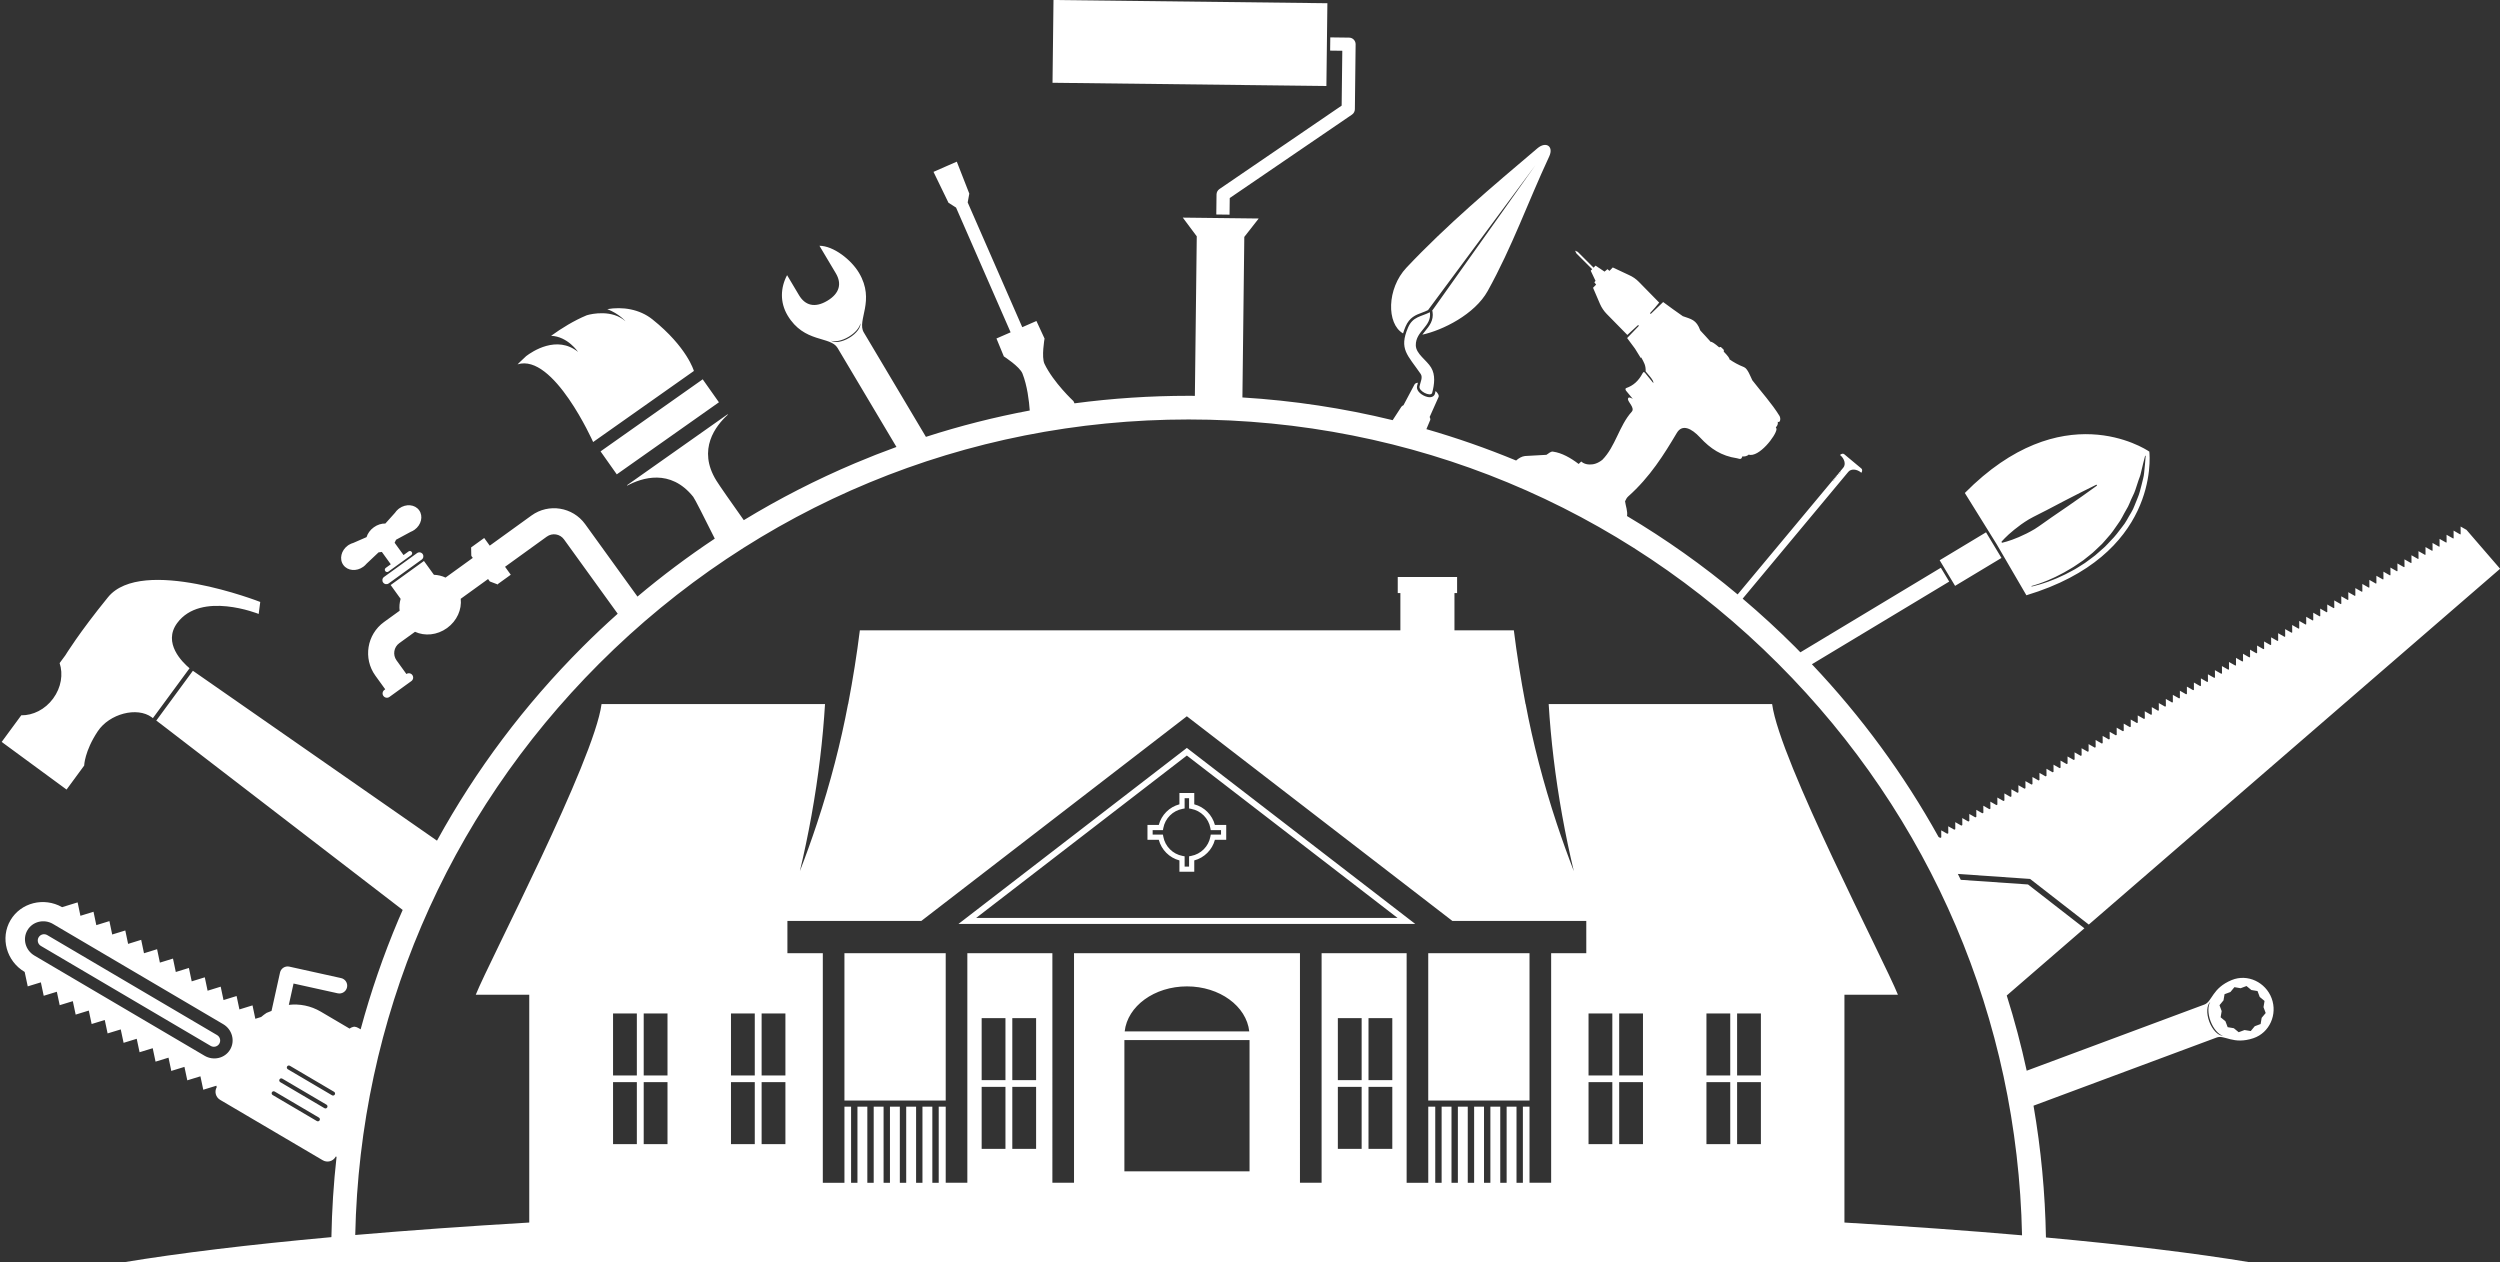<?xml version="1.0" encoding="UTF-8" standalone="no"?><svg xmlns="http://www.w3.org/2000/svg" xmlns:xlink="http://www.w3.org/1999/xlink" fill="#ffffff" height="828" preserveAspectRatio="xMidYMid meet" version="1" viewBox="-1.1 0.0 1639.8 828.0" width="1639.8" zoomAndPan="magnify"><rect x="-1.1" y="0.0" width="1639.8" height="828.0" fill="#333333" stroke="none"/><g id="change1_1"><path clip-rule="evenodd" d="M878.92,69.28l-80.18,54.73c-1.17,0.81-1.88,2.12-1.89,3.54l-0.16,13.14l8.69,0.11 l0.13-10.9l80.19-54.73c1.17-0.8,1.87-2.12,1.89-3.54l0.49-42.56c0.03-2.41-1.89-4.37-4.29-4.39l-12.33-0.16l-0.1,8.68l7.98,0.1 L878.92,69.28z M403.46,311.14l67-47.27l-10.64-15.07l-67,47.27L403.46,311.14z M869.56,2.12L689.91,0l-0.64,54.29l179.64,2.12 L869.56,2.12z M938.23,257.86c1.58-5.82,2.27-11.92-0.61-16.73c-2.91-4.91-9.96-8.92-10.07-14.62c-0.16-9.51,10.67-12.3,9.24-21.72 c-5.76,3-11.2,2.73-14.35,10.11c-6.01,14.14-0.4,17.72,8.32,30.39c1.53,2.23-0.19,5.34-0.73,7.99 C929.03,256.53,937.07,260.35,938.23,257.86z M1328.05,390.45c86.54-26.06,81.04-90.37,80.64-94.14l0.07-0.04 c0,0-0.05-0.03-0.08-0.05c0-0.03-0.01-0.09-0.01-0.09l-0.07,0.04c-3.13-2.12-57.39-37.1-120.93,27.19l20.92,33.67L1328.05,390.45z M1381.34,352.6c2.56-2.71,4.6-5.84,6.68-8.84c2.25-2.9,3.64-6.26,5.43-9.24c1.92-2.91,2.82-6.2,4.31-9.04 c1.5-2.83,2.27-5.77,3.17-8.42c0.77-2.69,1.96-5.03,2.33-7.29c0.5-2.23,0.95-4.18,1.38-5.78c0.83-3.22,1.29-5.05,1.29-5.05 l0.36,0.04c0,0-0.15,1.89-0.42,5.21c-0.13,1.66-0.34,3.68-0.6,6c-0.16,2.35-0.98,4.87-1.62,7.67c-0.76,2.78-1.36,5.87-2.7,8.9 c-0.59,1.54-1.23,3.12-1.91,4.73c-0.62,1.62-1.35,3.25-2.3,4.79c-1.93,3.06-3.47,6.51-5.94,9.41c-2.31,3.02-4.56,6.14-7.33,8.83 c-1.32,1.38-2.57,2.85-3.96,4.16c-1.43,1.26-2.85,2.52-4.26,3.77c-2.73,2.6-5.93,4.56-8.73,6.77c-3.06,1.86-5.88,3.9-8.82,5.34 c-2.87,1.58-5.64,2.96-8.27,4.08c-2.57,1.24-5.07,2.05-7.21,2.93c-2.19,0.71-4.08,1.42-5.7,1.85c-3.18,0.96-5.05,1.3-5.05,1.3 l-0.09-0.35c0,0,1.85-0.42,4.96-1.53c1.57-0.48,3.42-1.29,5.57-2.1c2.07-0.97,4.5-1.89,6.98-3.23c2.55-1.23,5.22-2.72,7.97-4.4 c2.82-1.57,5.53-3.65,8.46-5.57c2.68-2.27,5.72-4.28,8.29-6.92c1.34-1.27,2.69-2.54,4.04-3.83 C1378.93,355.46,1380.09,353.99,1381.34,352.6z M1320.12,347.41c2.67-2.18,5.9-4.55,9.55-6.75c3.7-2.12,7.87-4.03,11.89-6.16 c8.08-4.21,16.1-8.51,22.25-11.54c6.13-3.05,10.22-5.09,10.22-5.09l0.37,0.61c0,0-3.71,2.66-9.28,6.65 c-5.54,4.01-13.11,9.09-20.62,14.26c-3.76,2.57-7.39,5.35-11,7.63c-3.66,2.19-7.26,3.93-10.43,5.28 c-6.32,2.74-11.03,3.73-11.03,3.73l-0.37-0.61C1311.66,355.41,1314.74,351.71,1320.12,347.41z M919.2,218.69 c0.4-1.38,0.93-2.88,1.62-4.48c2.58-6.09,6.75-7.64,10.79-9.14c1.29-0.49,2.64-1.01,3.96-1.66l70.43-95.04l-67.74,95.45 c0.13,0.21,0.25,0.45,0.28,0.7c0.86,5.66-2.14,9.32-4.79,12.54c-0.67,0.81-1.33,1.62-1.91,2.45c13.26-2.87,34.36-13.27,42.89-28.68 c16.21-29.29,25.89-57.17,40.35-88.26c3.05-6.55-2.09-10.08-7.73-5.32c-29.8,25.24-59.46,50.25-85.94,78.33 C908.49,189.28,908.27,212.42,919.2,218.69z M1311.7,365.97l-10.12-16.81l-30.41,18.31l10.11,16.81L1311.7,365.97z M387.95,289.94 l66.09-46.62c0,0-4.33-15.53-27.18-33.82c-8.49-6.79-19.67-8.46-29.63-6.73c8.05,3.16,11.94,7.97,11.94,7.97 c-8.63-7.75-21.95-5.01-25.4-3.95c-8.38,3.48-16.45,8.46-23.4,13.48c10.89,0.38,17.7,10.58,17.7,10.58 c-13.88-11.25-30.12-0.25-34.01,2.7c-3.58,3.27-5.67,5.44-5.67,5.44C362,231.57,387.95,289.94,387.95,289.94z M778.59,491.5 l-1.21-0.93l-1.21,0.93l-89,68.59l-55.01,42.4l-4.62,3.56h299.68l-4.62-3.56L778.59,491.5z M639.2,602.07l50.39-38.84l87.79-67.66 l138.18,106.5H639.2z M935.71,721.85h66.43v-96.64h-66.43V721.85z M772.51,520.14v7.42c-6.59,1.75-11.79,6.94-13.54,13.54h-7.42 v9.73h7.42c1.75,6.59,6.95,11.79,13.54,13.54v7.42h9.73v-7.42c6.59-1.75,11.79-6.95,13.54-13.54h7.42v-9.73h-7.42 c-1.75-6.59-6.94-11.79-13.54-13.54v-7.42H772.51z M792.8,543.12l0.26,1.4h6.74v2.92h-6.74l-0.26,1.4 c-1.17,6.35-6.22,11.4-12.57,12.57l-1.39,0.26v6.74h-2.92v-6.74l-1.4-0.26c-6.35-1.17-11.4-6.22-12.57-12.57l-0.26-1.4h-6.74v-2.92 h6.74l0.26-1.4c1.17-6.35,6.22-11.4,12.57-12.57l1.4-0.26v-6.74h2.92v6.74l1.39,0.26C786.58,531.72,791.63,536.77,792.8,543.12z M1462.75,642.82c-12.97,5.31-12.75,14.15-17.95,16.08c0,0-86.36,32.15-116.55,43.4c-3.6-16.63-7.97-33.08-13.09-49.33l50.95-44.08 l-36.99-28.75l-44.1-3.04c-0.63-1.3-1.28-2.58-1.92-3.87l47.39,3.28l38.49,29.93l269.79-233.38l-22.04-25.51l-3.87-2.2l0.03,5 l-0.29,0.18l-4.34-2.49l0.02,4.99l-0.29,0.18l-4.35-2.45l0.04,4.97l-0.31,0.16l-4.33-2.44l0.03,4.98l-0.3,0.16l-4.33-2.46l0.03,4.96 l-0.32,0.19l-4.32-2.46l0.02,4.96l-0.32,0.18l-4.31-2.46l0.04,4.96l-0.32,0.18l-4.32-2.45l0.02,4.95l-0.3,0.19l-4.31-2.44l0.03,4.94 l-0.33,0.2l-4.32-2.45l0.05,4.95l-0.34,0.19l-4.3-2.45l0.03,4.95l-0.34,0.19l-4.29-2.46l0.02,4.95l-0.33,0.19l-4.3-2.43l0.02,4.93 l-0.35,0.2l-4.29-2.45l0.03,4.93l-0.35,0.19l-4.28-2.44l0.02,4.94l-0.35,0.2l-4.26-2.43l0.02,4.9l-0.37,0.22l-4.26-2.43l0.03,4.91 l-0.38,0.21l-4.26-2.42l0.03,4.88l-0.38,0.24l-4.26-2.43l0.03,4.88l-0.36,0.22l-4.26-2.42l0.02,4.89l-0.38,0.23l-4.25-2.43l0.03,4.9 l-0.39,0.21l-4.23-2.41l0.02,4.87l-0.39,0.23l-4.24-2.43l0.02,4.87l-0.38,0.24l-4.23-2.41l0.02,4.88l-0.41,0.22l-4.23-2.41 l0.04,4.86l-0.42,0.22l-4.22-2.39l0.03,4.84l-0.39,0.25l-4.23-2.4l0.01,4.85l-0.42,0.25l-4.21-2.4l0.03,4.84l-0.43,0.25l-4.21-2.38 l0.03,4.83l-0.43,0.24l-4.2-2.4l0.03,4.84l-0.44,0.27l-4.2-2.4l0.02,4.82l-0.45,0.28l-4.19-2.41l0.03,4.83l-0.44,0.26l-4.19-2.39 l0.02,4.82l-0.43,0.25l-4.19-2.38l0.02,4.81l-0.46,0.27l-4.17-2.38l0.04,4.79l-0.46,0.27l-4.19-2.38l0.04,4.79l-0.46,0.28 l-4.17-2.37l0.03,4.79l-0.48,0.28l-4.15-2.38l0.03,4.8l-0.46,0.29l-4.16-2.37l0.01,4.77l-0.47,0.28l-4.14-2.36l0.02,4.76l-0.49,0.29 l-4.13-2.36l0.02,4.76l-0.5,0.29l-4.14-2.34l0.02,4.75l-0.5,0.29l-4.12-2.36l0.03,4.75l-0.52,0.3l-4.12-2.36l0.03,4.76l-0.51,0.29 l-4.11-2.36l0.02,4.75l-0.51,0.29l-4.14-2.34l0.05,4.74l-0.52,0.3l-4.13-2.32l0.03,4.72l-0.52,0.31l-4.11-2.34l0.03,4.71l-0.54,0.31 l-4.09-2.33l0.02,4.69l-0.52,0.31l-4.11-2.33l0.03,4.72l-0.55,0.31l-4.09-2.32l0.04,4.69l-0.55,0.33l-4.09-2.34l0.03,4.7l-0.55,0.32 l-4.09-2.32l0.02,4.69l-0.55,0.32l-4.08-2.33l0.03,4.7l-0.55,0.32l-4.07-2.32l0.02,4.69l-0.56,0.33l-4.07-2.32l0.03,4.68l-0.57,0.33 l-4.07-2.31l0.02,4.66l-0.58,0.35l-4.05-2.31l0.03,4.64l-0.57,0.35l-4.06-2.31l0.03,4.67l-0.59,0.35l-4.06-2.33l0.03,4.66 l-0.58,0.35l-4.06-2.3l0.03,4.63l-0.57,0.35l-4.04-2.29l0.01,4.64l-0.59,0.34l-4.03-2.28l0.03,4.62l-0.61,0.36l-4.02-2.29l0.03,4.62 l-0.63,0.36l-4.02-2.29l0.04,4.62l-0.62,0.37l-4-2.3l0.02,4.63l-0.62,0.36l-4.02-2.29l0.03,4.62l-0.62,0.36l-4.01-2.29l0.05,4.6 l-0.64,0.37l-4.02-2.3l0.05,4.62l-0.65,0.38l-3.99-2.28l0.02,4.58l-0.63,0.38l-4-2.27l0.04,4.59l-0.67,0.39l-3.97-2.29l0.03,4.59 l-0.64,0.38l-3.99-2.28l0.02,4.59l-0.65,0.37l-3.98-2.25l0.04,4.56l-0.66,0.37l-3.98-2.24l0.04,4.55l-0.68,0.4l-1.11-0.63 c-22.77-41-50.55-78.92-83.08-113.29l90.06-54.21l-5.48-9.08l-92.14,55.47c-1.16-1.18-2.3-2.38-3.47-3.55 c-11.07-11.07-22.56-21.6-34.39-31.64l69.18-83.03l0.01,0c0.04-0.06,0.09-0.12,0.14-0.18c1.76-2.11,5.52-1.88,8.39,0.52 c0.05,0.04,0.1,0.09,0.15,0.13h0c0.66-1.06,0.7-2.22,0.04-2.78l-11.35-9.45c-0.66-0.55-1.81-0.3-2.72,0.54v0.01 c0.05,0.04,0.1,0.08,0.16,0.12c2.88,2.4,3.78,6.05,2.03,8.16c-0.05,0.06-0.1,0.11-0.15,0.17l0,0.01l-1.99,2.4 c0.44,0.38,0.75,0.69,0.71,0.73c-0.03,0.04-0.39-0.21-0.85-0.57l-0.64,0.76c0.44,0.38,0.75,0.69,0.71,0.73 c-0.03,0.04-0.4-0.21-0.85-0.57l-0.64,0.77c0.44,0.38,0.75,0.69,0.71,0.73c-0.03,0.04-0.4-0.2-0.85-0.57l-0.64,0.76 c0.44,0.38,0.75,0.7,0.71,0.73c-0.03,0.04-0.4-0.21-0.85-0.57l-0.64,0.77c0.44,0.38,0.74,0.69,0.72,0.73 c-0.03,0.04-0.4-0.21-0.85-0.57l-0.64,0.77c0.44,0.38,0.75,0.69,0.72,0.73c-0.03,0.04-0.4-0.2-0.85-0.57l-0.64,0.76 c0.44,0.38,0.75,0.69,0.71,0.73c-0.03,0.04-0.39-0.2-0.85-0.57l-62.38,74.87c-22.85-19.09-47.08-36.25-72.56-51.41 c0.58-2.95-0.91-6.76-1.28-9.67c0.59-1.37,1.26-2.47,2.05-3.17c14.45-12.86,23.58-27.69,31.9-41.67c3.52-5.92,9.5-3.21,15.29,3.03 c6.79,7.32,13.96,12.08,24.17,13.57c2.35,0.6,2.7,0.93,3.65-1.31c0.95,0.47,3.29-0.21,3.95-1.05c6.81,2.11,18.04-12.53,18.34-16.69 c0.07-0.98-0.86-0.76-0.22-1.47c0.86-0.95,1.27-2.02,1.04-3.43c1.63,0.99,2.13-2.2,1.11-3.86c-5.15-8.32-11.82-15.59-17.8-23.33 c-1.23-2.41-3-7.67-5.53-8.66c-3.67-1.44-6.79-3.19-9.58-5.16c0,0,0.02-0.01,0.03-0.02c0.36-0.39-1.21-2.46-3.67-4.93 c0.14-0.53,0.19-1.09-0.3-1.55l-1.5-1.41c-0.28-0.26-0.76-0.03-1.19,0.14c-2.77-2.42-5.09-3.96-5.46-3.56 c-0.01,0.01-0.03,0.03-0.03,0.03c-2.19-2.41-4.43-4.94-6.9-7.54c-2.6-7.21-6.01-7.41-11.61-9.44l0.03-0.03l-6.26-4.42l-6.52-4.77 c-2.71,2.55-5.43,5.15-8.14,7.81l-0.5-0.5c2.1-2.24,4.12-4.54,6.04-6.94l-13.43-13.69c-1.8-1.84-3.94-3.3-6.33-4.36l-10.68-5.01 l-2.17,2.24l-1.32-1.11c-0.65,0.52-1.3,1.05-1.92,1.61l-5.9-3.93l-1.29,1.34l-10.37-10.37l-1.75-0.79l0.8,1.76l10.39,10.4 l-0.95,0.98l3.16,6.67c-0.26,0.32-0.52,0.63-0.77,0.94l1.16,1.52l-2.02,2.08l4.56,10.62c1.05,2.41,2.61,4.71,4.4,6.53l13.53,13.78 c2.39-2.16,4.76-4.32,7.07-6.5l0.52,0.51c-2.59,2.63-5.15,5.31-7.72,8.04l5.14,6.92l3.79,6.13l0.32-0.33 c1.8,3.26,3.06,5.17,2.89,9.12c2.2,2.59,3.82,4.44,4.67,6c0.3,0.55,0.43,1.13,0.42,1.74l-5.29-6.51c-0.84-1.04-1.23-1.08-1.87,0.14 c-2.6,4.94-6.06,7.98-10.62,9.57c-0.76,0.26-0.6,1.01-0.21,1.69l4.49,5.43c-1.31-0.75-3.12-1.6-3.18,0.07 c-0.19,1.89,4.75,5.83,2.48,8.34c-8.32,9.24-10.68,22.9-19.32,31.58c-3,2.35-5.7,3.13-8.41,3.05c-2.21-0.07-3.89-0.65-5.42-1.96 l-1.68,1.61c-5.21-3.96-11.01-7.3-16.87-8.1c-1.58-0.21-2.88,1.32-4.28,2.1l-14.02,0.78c-2.1,0.24-4.05,1.37-5.86,2.96 c-19.3-7.98-38.93-14.84-58.84-20.58c0.76-1.81,1.52-3.6,2.27-5.44c0.53-0.66,0.34-1.6-0.14-2.53l5.78-12.95 c0.6-1.06-0.27-2.59-1.86-4.11c-0.16,0.7-0.34,1.36-0.51,1.99c-0.03,0.1-0.06,0.18-0.1,0.28c-0.68,1.46-2.65,2.55-6.15,1.21 c-1.7-0.66-3.31-1.73-4.34-3.01c-0.97-1.21-1.43-2.61-1.01-4.02c0.05-0.2,0.39-1.38,0.51-1.88c-0.77,0.05-1.42,0.27-1.88,0.71 l-0.01,0c-0.14,0.15-0.27,0.31-0.39,0.5c-0.07,0.14-7.2,13.55-7.2,13.55c-0.54,0.22-0.99,0.55-1.34,0.98l-0.01-0.01 c-0.02,0.04-0.05,0.09-0.09,0.13c-0.05,0.08-0.12,0.15-0.17,0.24c-0.01,0.02-0.02,0.05-0.01,0.05c-1.84,2.85-3.67,5.64-5.47,8.42 c-32.22-7.87-65.14-12.85-98.56-14.9l1.24-105.3l9.45-12.07l-49.79-0.59l9.16,12.28l-1.24,104.63c-1.33-0.01-2.65-0.03-3.98-0.03 c-25.27,0-50.29,1.66-74.98,4.94l-0.69-1.47c0,0-13.04-12.08-18.98-24.42c-2.13-4.42,0.03-16.59,0.03-16.59l-5.33-11.53l-9.29,4.07 l-35.79-81.82l1.05-5.79l-8.2-20.96l-7.36,3.21l-0.28,0.12l-0.29,0.13l-7.35,3.23l9.82,20.26l4.97,3.16l35.79,81.82l-9.29,4.05 l4.84,11.74c0,0,10.41,6.67,12.22,11.24c3.15,7.98,4.33,17.93,4.78,24.25c-23.04,4.32-45.76,10.08-68.1,17.29 c-16.41-27.58-37.92-63.74-40.78-68.55c-4.69-7.9,7.78-20.71-3.12-39.03c-5.08-8.57-16.69-17.7-25.95-17.77l10.76,18.08 c3.96,6.67,2.6,13.14-5.62,18.03c-8.22,4.89-14.56,3-18.53-3.67l-7.83-13.16c-4.35,8.17-4.78,17.8,0.3,26.37 c10.9,18.32,28.11,13.47,32.8,21.37c2.74,4.6,22.56,37.92,38.64,64.95c-9.12,3.31-18.17,6.86-27.15,10.66 c-25.34,10.72-49.7,23.19-72.99,37.35c-8.54-12.01-16.11-22.91-18-25.96c-12.67-20.46-0.35-36.07,7.53-43.21l-0.18-0.26 l-65.92,46.49l0.19,0.26c9.37-5.03,28.21-11.4,43.23,7.4c0.99,1.24,7.17,13.46,14.12,27.4c-17.57,11.68-34.49,24.36-50.71,38.01 l-34.32-47.52c-8.14-11.26-23.92-13.81-35.18-5.67l-27.4,19.79l-3.63-5.03l-8.58,6.19l0.11,5.17l0.12,0.17l-0.16,0.12l1.02,1.41 l-17.87,12.91c-2.36-1.12-4.95-1.73-7.62-1.83l-6.54-9.06l-21.84,15.77l6.54,9.06c-0.74,2.56-0.98,5.22-0.65,7.8l-10.24,7.4 c-11.26,8.14-13.81,23.92-5.68,35.18l6.48,8.97l-0.56,0.4c-1.27,0.91-1.56,2.69-0.64,3.95c0.92,1.27,2.69,1.55,3.96,0.64l14.39-10.4 c1.27-0.92,1.55-2.68,0.63-3.96c-0.9-1.25-2.63-1.54-3.9-0.67l-6.48-8.97c-2.6-3.61-1.79-8.67,1.82-11.27l10.31-7.45 c6.37,2.95,14.49,2.27,21.03-2.46c6.53-4.72,9.74-12.21,8.95-19.19l17.94-12.96l1.15,1.59l5.34,2.03l-0.06-0.33l8.46-6.11 l-3.76-5.21l27.4-19.79c3.61-2.61,8.66-1.79,11.27,1.82l35.22,48.76c-7.86,7.03-15.56,14.27-23.06,21.78 c-37.98,37.98-69.94,80.57-95.47,127.07L125.42,439.97l-24.01,32.68l2.61,1.93l159.01,122.27c-0.9,2.05-1.82,4.09-2.69,6.15 c-9.97,23.58-18.27,47.66-24.89,72.16l-0.42-0.25c-1.53-0.9-2.91-1.76-4.53-1.34c-0.83,0.21-1.62,0.59-2.31,1.11l-18.9-11.13 c-6.57-3.87-13.91-5.25-20.94-4.44l3.09-13.99l28.98,6.41c2.75,0.61,5.49-1.13,6.1-3.89c0.61-2.76-1.13-5.49-3.89-6.09l-33.97-7.52 c0,0,0.01,0,0.01,0c-2.76-0.61-5.49,1.14-6.1,3.89L177,663.08l-3.25,1.3c-1.23,0.81-2.42,1.71-3.55,2.68l-3.82,1.19l-1.85-8.8 l-8.59,2.66l-1.85-8.79l-8.58,2.65l-1.75-8.31l0.01,0l-0.1-0.48l-8.6,2.66l-1.84-8.8l-8.58,2.66l-1.85-8.8l-8.59,2.66l-1.84-8.8 l-8.59,2.65l-1.84-8.8l-8.59,2.66l-1.84-8.8l-8.58,2.66l-1.84-8.8l-8.59,2.65l-1.83-8.79l-8.59,2.65l-1.84-8.79l-8.58,2.66 l-1.84-8.8l-10.17,3.14c-11.95-6.77-27.05-3-33.86,8.54c-6.85,11.65-2.68,26.88,9.3,33.95l2.01,9.46l8.61-2.64l1.87,8.81l8.61-2.64 l1.87,8.81l8.61-2.64l1.87,8.82l8.61-2.65l1.87,8.82l8.61-2.64l1.86,8.81l8.62-2.63l1.87,8.8l8.61-2.65l1.87,8.82l8.62-2.64 l1.86,8.81l8.5-2.61l1.84,8.7l0.12-0.04l0.02,0.12l0.1-0.04l0.09-0.15l8.28-2.54l1.87,8.82l8.61-2.64l1.87,8.81l8.61-2.64l0.2,0.97 c-1.63,2.9-0.65,6.58,2.23,8.29l67.33,39.63c1.46,0.86,3.12,1.05,4.65,0.66c1.51-0.39,2.87-1.37,3.74-2.82l0.2-0.34l0.47,0.28 c-1.94,17.4-3.06,34.96-3.38,52.65c-53.71,4.88-99.86,10.45-136.66,16.56h1395.56c-36.26-6.02-81.6-11.52-134.3-16.34 c-0.52-29.2-3.24-58.06-8.15-86.44c26.18-9.75,120.14-44.72,120.14-44.72c5.19-1.94,10.8,4.9,24.09,0.45 c10.64-3.58,15.88-15.64,11.96-26.16C1484.99,644.27,1473.14,638.57,1462.75,642.82z M555.92,221.6c-4.72,2.82-9.66,3.5-11.94,1.87 c2.68,0.94,7.2,0.05,11.54-2.54c4.35-2.58,7.29-6.11,7.75-8.93C563.61,214.78,560.65,218.79,555.92,221.6z M149.86,688.41 c-3.36,5.72-10.88,7.54-16.76,4.09l-94.47-55.62l-17.17-10.11c-5.88-3.46-7.93-10.93-4.56-16.64c3.36-5.72,10.89-7.55,16.76-4.09 l94.47,55.62l0.01,0.01l17.16,10.1C151.18,675.22,153.23,682.69,149.86,688.41z M208.55,734.85c-0.37,0.63-1.19,0.85-1.82,0.47 l-29-17.08c-0.63-0.37-0.84-1.18-0.48-1.82c0.37-0.62,1.19-0.83,1.81-0.46l29.01,17.08C208.71,733.41,208.91,734.22,208.55,734.85z M213.52,726.4c-0.37,0.63-1.18,0.84-1.81,0.47l-29-17.08c-0.63-0.37-0.84-1.18-0.46-1.82c0.37-0.63,1.18-0.84,1.81-0.47 l29.01,17.08C213.69,724.96,213.9,725.77,213.52,726.4z M218.5,717.95c-0.38,0.63-1.19,0.83-1.82,0.47l-28.99-17.07 c-0.63-0.37-0.85-1.19-0.48-1.82c0.38-0.64,1.19-0.84,1.82-0.47l29.01,17.08C218.66,716.51,218.87,717.32,218.5,717.95z M416.62,750.48h-15.61v-40.67h15.61V750.48z M416.62,705.42h-15.61v-40.67h15.61V705.42z M436.73,750.48h-15.61v-40.67h15.61 V750.48z M436.73,705.42h-15.61v-40.67h15.61V705.42z M493.97,750.48h-15.61v-40.67h15.61V750.48z M493.97,705.42h-15.61v-40.67 h15.61V705.42z M514.07,750.48h-15.61v-40.67h15.61V750.48z M514.07,705.42h-15.61v-40.67h15.61V705.42z M658.4,753.57h-15.61V712.9 h15.61V753.57z M658.4,708.5h-15.61v-40.67h15.61V708.5z M678.5,753.57h-15.61V712.9h15.61V753.57z M678.5,708.5h-15.61v-40.67 h15.61V708.5z M818.5,768.29h-82.09V682.2h82.09V768.29z M736.6,676.52c1.83-16.54,19.41-29.53,40.86-29.53s39.03,12.98,40.86,29.53 H736.6z M892.03,753.57h-15.61V712.9h15.61V753.57z M892.03,708.5h-15.61v-40.67h15.61V708.5z M912.14,753.57h-15.61V712.9h15.61 V753.57z M912.14,708.5h-15.61v-40.67h15.61V708.5z M1039.38,625.21h-23.05v150.58h-14.19v-49.9h-4.35v49.94h-4.18V725.9h-6.48 v49.94h-4.18V725.9h-6.48v49.94h-4.18V725.9h-6.48v49.94h-4.18V725.9h-6.48v49.94h-4.18V725.9h-6.48v49.94h-4.18V725.9h-4.58v49.9 h-14.19V625.21h-55.78v150.58h-14.19V625.21h-148.2v150.58h-14.19V625.21H633.4v150.58h-14.19v-49.9h-4.59v49.94h-4.18V725.9h-6.48 v49.94h-4.18V725.9h-6.48v49.94h-4.18V725.9h-6.48v49.94h-4.18V725.9h-6.48v49.94h-4.18V725.9h-6.48v49.94h-4.18V725.9h-4.35v49.9 h-14.19V625.21h-23.22v-21.15h87.83l74.85-57.69l99.32-76.55l99.32,76.55l74.85,57.69h87.83V625.21z M1056.46,750.48h-15.61v-40.67 h15.61V750.48z M1056.46,705.42h-15.61v-40.67h15.61V705.42z M1076.56,750.48h-15.61v-40.67h15.61V750.48z M1076.56,705.42h-15.61 v-40.67h15.61V705.42z M1133.8,750.48h-15.61v-40.67h15.61V750.48z M1133.8,705.42h-15.61v-40.67h15.61V705.42z M1153.91,750.48 h-15.61v-40.67h15.61V750.48z M1153.91,705.42h-15.61v-40.67h15.61V705.42z M1208.7,801.89V652.45h35.08 c-9-22.47-77.56-153.4-82.5-190.62h-146.57c1.4,23.09,4.3,47.66,8.86,73.03c2.25,12.51,4.81,24.71,7.64,36.55 c-3.92-10.12-7.65-20.48-11.15-31.04c-8.98-27.11-15.75-53.51-20.45-78.54h-0.08c-3.16-16.6-5.74-32.8-7.67-48.39h-38.95V389h1.73 v-10.53h-38.93V389h1.73v24.44H562.89c-1.93,15.6-4.51,31.79-7.68,48.39h-0.07c-4.7,25.03-11.47,51.43-20.45,78.54 c-3.5,10.56-7.22,20.93-11.15,31.04c2.83-11.84,5.39-24.05,7.64-36.55c4.56-25.37,7.46-49.94,8.86-73.03H393.47 c-4.93,37.22-73.5,168.15-82.5,190.62h35.08v149.44c-40.76,2.4-78.96,5.14-114.14,8.17c2.99-141.61,59.54-274.3,160.01-374.78 C495.19,332.01,632.5,275.14,778.55,275.14c146.05,0,283.36,56.88,386.63,160.15c100.52,100.52,157.07,233.29,160.02,374.98 C1289.36,807.16,1250.37,804.35,1208.7,801.89z M1448,670.07c-2.03-5.47-1.67-10.81,0.69-12.97c-1.68,2.71-1.73,7.63,0.14,12.66 c1.88,5.03,5.14,8.72,8.17,9.68C1453.81,679.33,1450.03,675.54,1448,670.07z M1482.37,667.62l-0.68,4.06l-3.85,1.44l-2.63,3.17 l-4.06-0.68l-3.85,1.44l-3.18-2.62l-4.06-0.69l-1.44-3.86l-3.17-2.62l0.69-4.07l-1.43-3.85l2.63-3.18l0.69-4.05l3.85-1.43l2.63-3.18 l4.06,0.7l3.86-1.44l3.17,2.61l4.06,0.69l1.43,3.85l3.17,2.64l-0.68,4.05l1.43,3.86L1482.37,667.62z M141.28,678.93l-111.4-65.59 c-1.96-1.15-4.48-0.5-5.64,1.46c-1.15,1.95-0.5,4.48,1.46,5.64l111.4,65.59c1.96,1.15,4.49,0.5,5.65-1.46 C143.9,682.61,143.25,680.09,141.28,678.93z M552.78,721.85h66.43v-96.64h-66.43V721.85z M237.17,371.77 c0.83-0.6,1.55-1.29,2.16-2.03l7.87-7.43c0.71-0.03,1.44-0.13,2.17-0.29l5.85,8.1l-3.3,2.38c-0.66,0.48-0.82,1.41-0.34,2.08 c0.48,0.67,1.41,0.82,2.09,0.34l14.96-10.81c0.67-0.48,0.82-1.41,0.33-2.08c-0.48-0.67-1.41-0.82-2.08-0.33l-3.3,2.38l-5.85-8.1 c0.38-0.64,0.71-1.3,0.96-1.96l9.53-5.15c0.9-0.34,1.77-0.81,2.61-1.41c4.44-3.2,5.77-8.93,2.98-12.79 c-2.79-3.86-8.64-4.39-13.07-1.18c-0.19,0.13-0.36,0.28-0.53,0.42l-0.02-0.02l-0.12,0.13c-0.83,0.7-1.53,1.5-2.1,2.35l-6.3,7.02 c-2.48-0.07-5.2,0.74-7.6,2.48c-2.41,1.74-4.03,4.06-4.74,6.44l-8.65,3.78c-0.98,0.27-1.96,0.69-2.89,1.25l-0.15,0.07l0.01,0.02 c-0.19,0.12-0.38,0.24-0.57,0.37c-4.43,3.21-5.77,8.93-2.98,12.78C226.88,374.45,232.73,374.98,237.17,371.77z M54.11,502.17 c0,0,0.22-9.45,8.91-22.51c7.64-11.48,25.77-16.29,35.44-9.18c0.24,0.17,0.47,0.37,0.72,0.57l24.05-32.73 c-4.61-3.85-17.74-16.56-8.13-29.63c15.63-21.27,53.48-5.99,53.48-5.99l1.02-7.87c0,0-77.67-30.35-99.85-3.11 c-19.08,23.44-27.96,38.08-27.96,38.08l-3.78,5.13c2.4,7.23,1.08,16-4.24,23.24c-5.32,7.25-13.32,11.13-20.92,11.01L0,486.64 l42.56,31.25L54.11,502.17z M272.46,362.79l-21.67,15.65c-1.17,0.85-1.43,2.48-0.58,3.65c0.84,1.17,2.47,1.43,3.64,0.59l21.67-15.65 c1.17-0.85,1.43-2.48,0.59-3.65C275.26,362.21,273.63,361.94,272.46,362.79z" fill-rule="evenodd"/></g></svg>